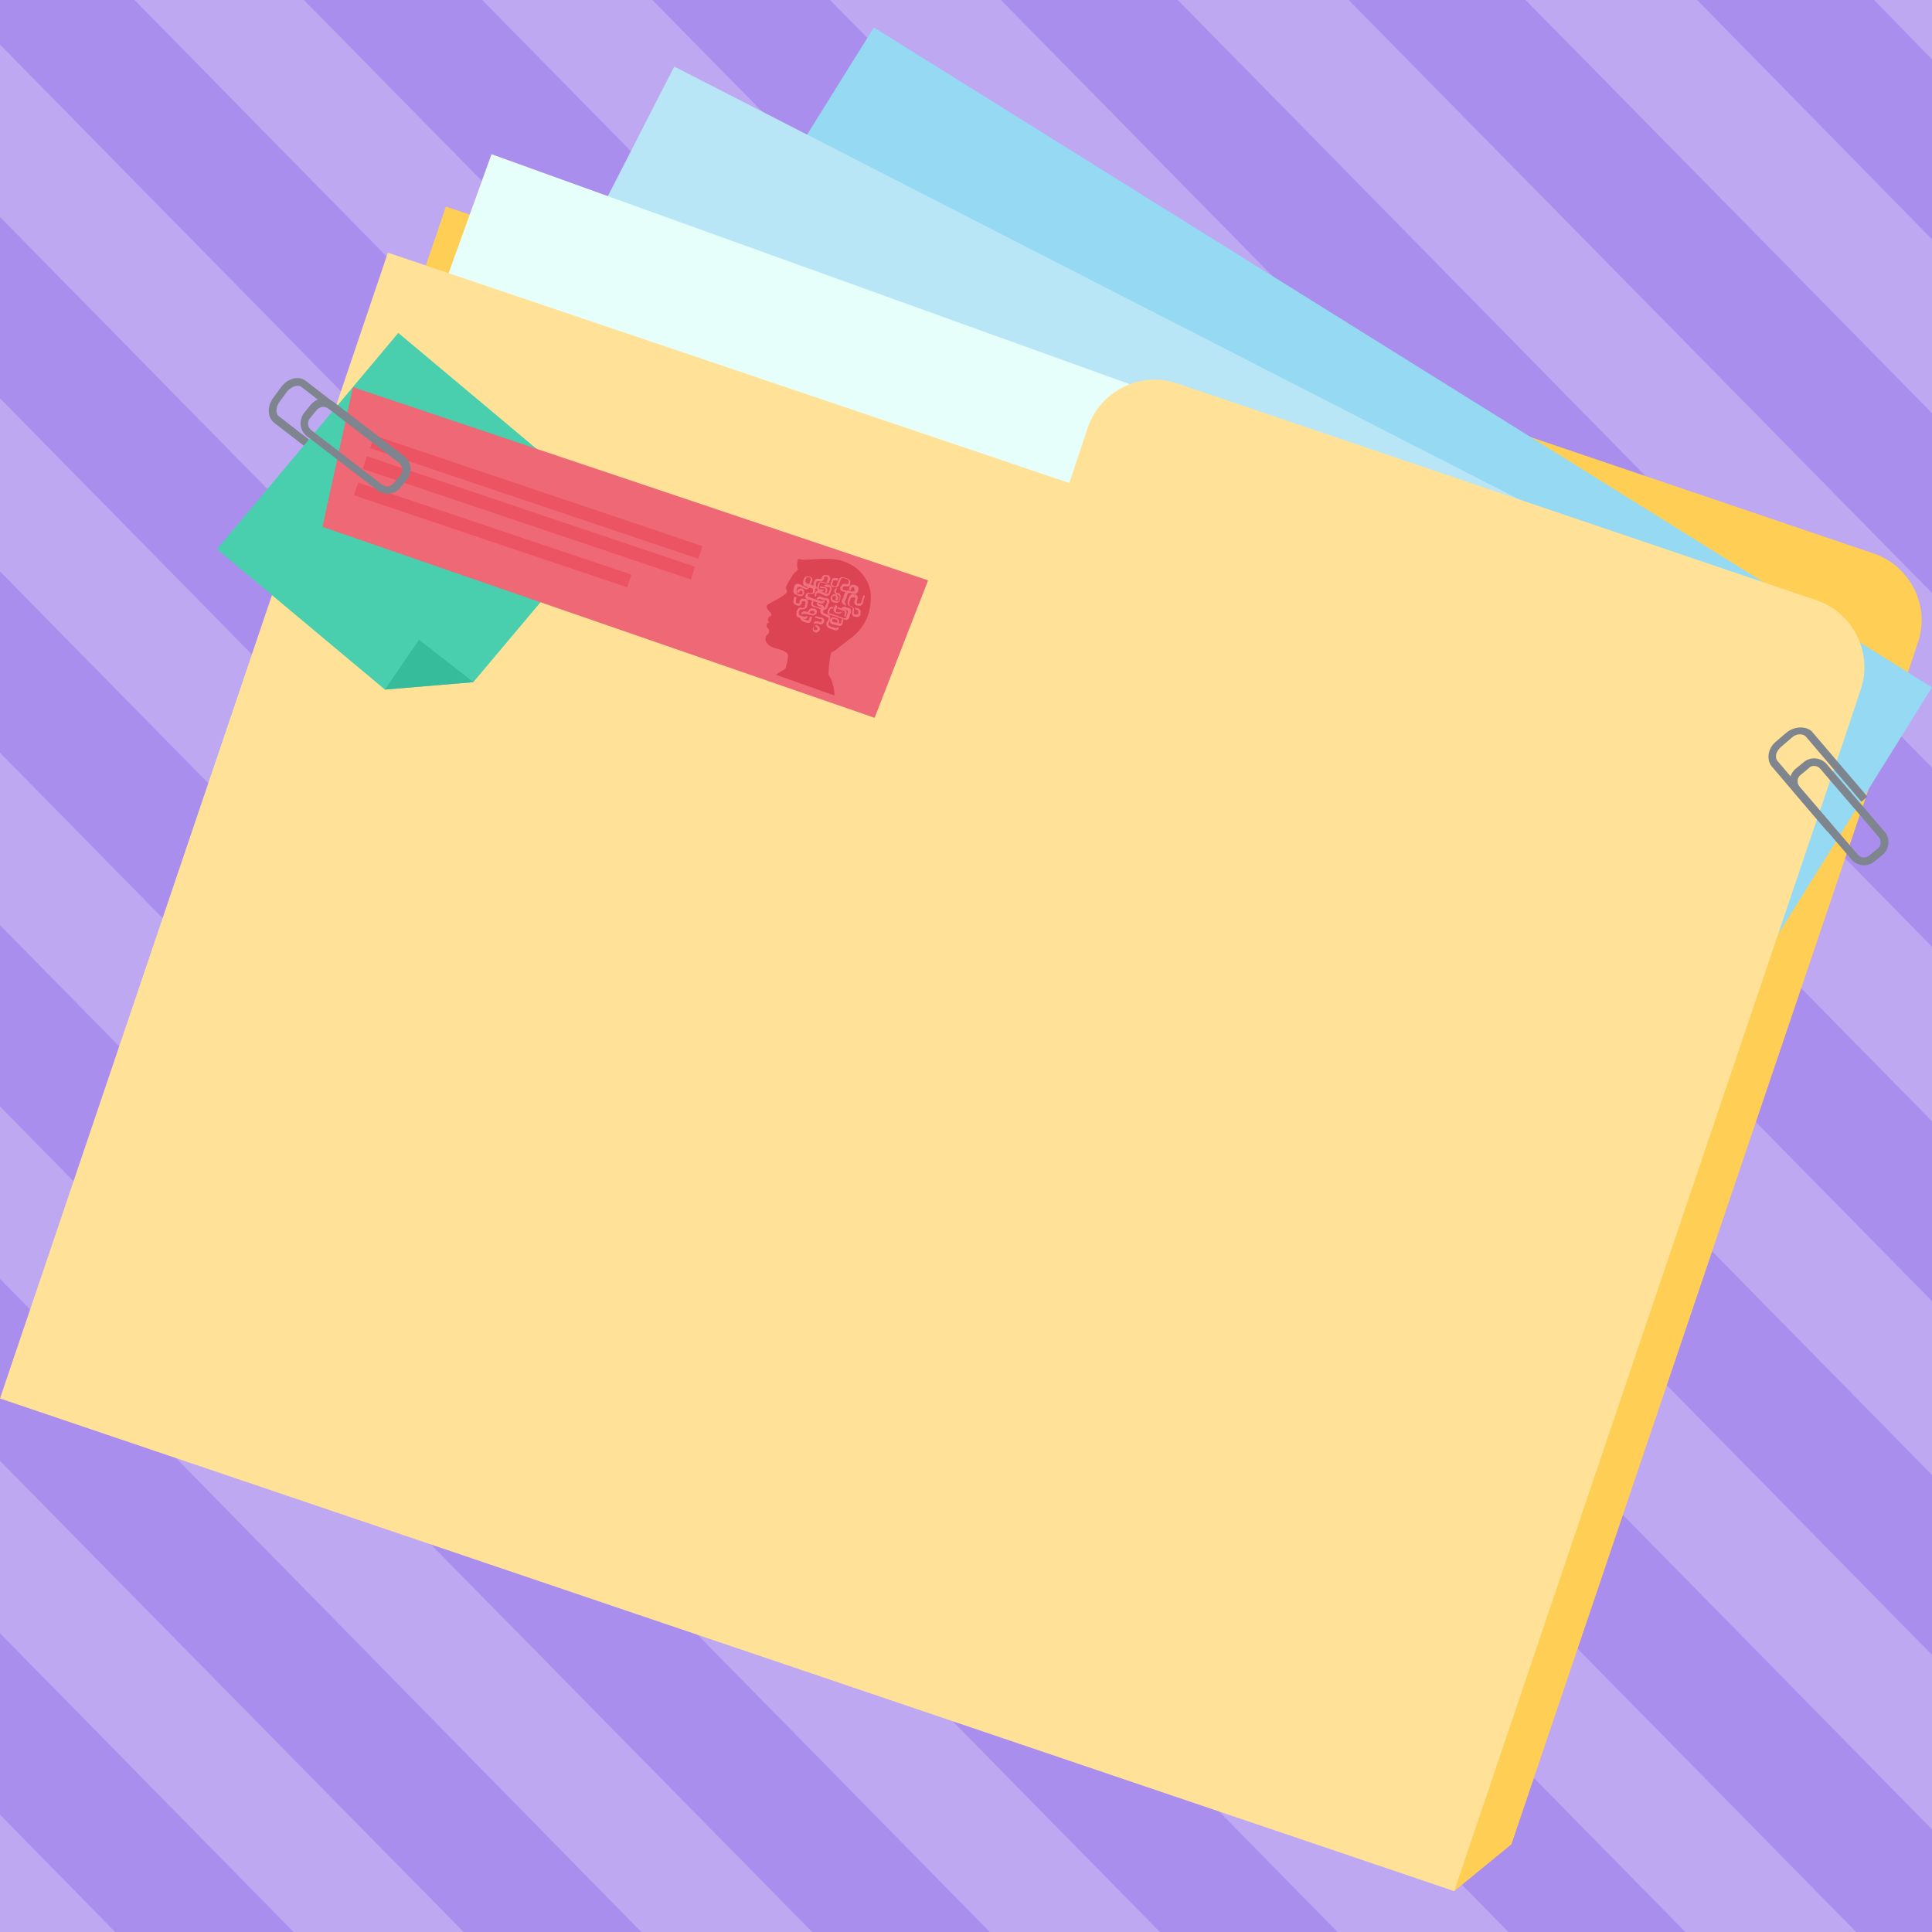 <svg version="1.1" id="_x30_3" xmlns="http://www.w3.org/2000/svg" xmlns:xlink="http://www.w3.org/1999/xlink" x="0px" y="0px" width="260px" height="260px" viewBox="0 0 260 260" xml:space="preserve"><style type="text/css">.st0{fill:#BDA8F1;} .st1{clip-path:url(#XMLID_61_);fill:none;} .st2{clip-path:url(#XMLID_61_);} .st3{fill:#A98EED;} .st4{fill:#7F858E;} .st5{fill:#FFCE54;} .st6{fill:#95DAF2;} .st7{fill:#B9E6F7;} .st8{fill:#E6FFFA;} .st9{fill:#FFE298;} .st10{fill:#49CFAE;} .st11{fill:#36BB9B;} .st12{fill:#EF6875;} .st13{fill:#ED5463;} .st14{fill:#DC4453;} .st15{fill:#F0717D;}</style><g id="XMLID_2687_"><path id="XMLID_3470_" class="st0" d="M0 0h260v260H0z"/><g id="XMLID_2690_"><defs><path id="XMLID_3456_" d="M0 0h260v260H0z"/></defs><clipPath id="XMLID_61_"><use xlink:href="#XMLID_3456_" overflow="visible"/></clipPath><path id="XMLID_3469_" class="st1" d="M0 0h260v260H0z"/><g id="XMLID_2691_" class="st2"><path id="XMLID_2692_" class="st3" d="M0 244.2L15.5 260h24L0 219.8z"/><path id="XMLID_2693_" class="st3" d="M0 196.6L62.4 260h23.9L0 172.1z"/><path id="XMLID_2694_" class="st3" d="M0 148.9L109.3 260h23.9L0 124.5z"/><path id="XMLID_2695_" class="st3" d="M0 101.3L156.1 260H180L0 76.9z"/><path id="XMLID_2696_" class="st3" d="M0 53.6L203 260h23.8L0 29.2z"/><path id="XMLID_2697_" class="st3" d="M249.8 260H260v-13.8L18.1 0H0v6z"/><path id="XMLID_2698_" class="st3" d="M40.9 0L260 222.7v-24.2L64.9 0z"/><path id="XMLID_2699_" class="st3" d="M87.8 0L260 175.1v-24.2L111.7 0z"/><path id="XMLID_2700_" class="st3" d="M134.7 0L260 127.4v-24.1L158.5 0z"/><path id="XMLID_2701_" class="st3" d="M181.5 0L260 79.8V55.6L205.3 0z"/><path id="XMLID_2702_" class="st3" d="M228.4 0L260 32.2V8l-7.8-8z"/></g></g><g id="XMLID_2703_"><path id="XMLID_3454_" class="st4" d="M36.8 53.5l1.1-1.5c.9-1.1 2.3-1.5 3.3-.7l9.2 7.1-.6.8-9.2-7.1c-.5-.4-1.3-.1-1.9.5l-1.1 1.5c-.5.7-.5 1.6-.1 1.9l9.2 7.1-.6.9-9.2-7.1c-.9-.7-1-2.2-.1-3.4z"/><path id="XMLID_3453_" class="st5" d="M166.1 45.3c-4.9-1.7-10.3 1-12 5.9l-2.5 7.5L60 27.8 7.7 181.9l188 72.6 7.7-6.3 48.3-142.7 3.9-11.5 2.5-7.5c1.7-4.9-1-10.3-5.9-12l-86.1-29.2z"/><path id="XMLID_3452_" class="st6" d="M208.4 175.3L260 92.5 117.6 3.7 66 86.5z"/><path id="XMLID_3451_" transform="rotate(117.13 140.008 100.504)" class="st7" d="M81 14.9h117.9v171.2H81z"/><path id="XMLID_3450_" transform="rotate(109.816 126.745 105.244)" class="st8" d="M67.8 19.7h117.9v171.2H67.8z"/><path id="XMLID_3449_" class="st9" d="M158.4 51.6c-4.9-1.7-10.3 1-12 5.9l-2.5 7.5-91.7-31L0 188.2l195.7 66.3L244 111.8l3.9-11.5 2.5-7.5c1.7-4.9-1-10.3-5.9-12l-86.1-29.2z"/><path id="XMLID_3446_" class="st4" d="M242.7 102.6l-1.1.9c-.9.8-1 2.2-.2 3.1l7.8 9.1c.8.9 2.2 1 3.1.2l1.1-.9c.9-.8 1-2.2.2-3.1l-7.8-9.1c-.8-.9-2.2-1-3.1-.2zm2.3.9l7.8 9.1c.4.5.4 1.2-.1 1.6l-1.1.9c-.5.4-1.2.4-1.6-.1l-7.8-9.1c-.4-.5-.4-1.2.1-1.6l1.1-.9c.4-.5 1.2-.4 1.6.1z"/><path id="XMLID_3445_" class="st4" d="M240.4 98.6l-1.4 1.2c-1.1.9-1.3 2.4-.6 3.3l7.5 8.8.8-.7-7.5-8.8c-.4-.5-.2-1.3.5-1.9l1.4-1.2c.6-.6 1.5-.6 1.9-.2l7.5 8.8.8-.7-7.5-8.8c-.8-.7-2.3-.7-3.4.2z"/><path id="XMLID_3444_" class="st10" d="M53.6 44.8l29.1 24.4-19 22.6-11.9 1-22.6-18.9z"/><path id="XMLID_3443_" class="st11" d="M63.7 91.8l-11.9 1 4.6-6.7z"/><g id="XMLID_2704_"><path id="XMLID_3442_" class="st12" d="M117.7 96.6L43.4 70.9l4.1-18.8 77.4 26z"/><path id="XMLID_3441_" transform="rotate(18.612 66.321 72.005)" class="st13" d="M46.9 71.1h38.8v1.8H46.9z"/><path id="XMLID_3440_" transform="rotate(18.612 71.233 69.626)" class="st13" d="M47.9 68.8h46.6v1.8H47.9z"/><path id="XMLID_3439_" transform="rotate(18.612 72.17 66.839)" class="st13" d="M48.9 66h46.6v1.8H48.9z"/><g id="XMLID_2705_"><path id="XMLID_3438_" class="st14" d="M105.7 90s.5-1.6.3-2c-.2-.3-.9-.6-1.8-.8-.7-.2-1.1-.7-1.2-1.1 0-.8.5-.6.5-1.2 0-.2-.1-.3-.2-.4-.1-.1-.2-.2-.1-.5 0-.1.2-.3.4-.2-.3-.2-.3-.4-.2-.6 0-.2.4-.3.4-.4.1-.4-.8-.8-.6-1.3.1-.3 2.8-1.4 2.7-1.9 0-.2-.2-.4-.1-.7.2-.4.9-1.6 1.1-1.8.2-.2.4-.3.5-.5 0 0-.3-.4 0-1.4 1.1.4 3.8-.4 6 .3.9.3 2.1.9 2.9 2.1.9 1.2 1.1 2.7.7 4.5-.2 1.1-.8 2.1-1.6 3-.7.7-1.5 1.2-2.1 1.7-.4.3-1.3 1.1-1.4.9-.3.9-.4 2.4-.4 3.1.1.2.2.3.3.5.3.7.5 1.5.5 2.3l-7.9-2.8c.6-.4 1-.6 1.3-.8z"/><g id="XMLID_2706_"><path id="XMLID_3435_" class="st15" d="M110.8 82.8c-.3-.1-.5-.4-.4-.7V82l.1-.1c0-.1 0-.3-.1-.3h-.2c-.2-.1-.3-.3-.3-.5l.3.1c0 .1.1.1.1.1l.2.1h.1c.3.1.4.4.3.6l-.1.2c0 .1 0 .3.1.3l.2.1.3.1c.3.1.4.4.3.6v.1l-.2.5c0 .1 0 .3.1.3l.2.1.6.2c.1 0 .3 0 .3-.1l.2.1c-.1.3-.4.4-.6.3l-.6-.2-.2-.1c-.2-.1-.3-.4-.3-.6l.2-.4.1-.1c0-.1 0-.3-.1-.3l-.6-.3z"/><path id="XMLID_3432_" class="st15" d="M112.2 81.1c-.3-.1-.5-.4-.4-.7v-.1c.1-.2.4-.4.6-.3h.1c.2.1.4.4.3.6l-.1.2h-.1l-.2-.1.1-.2c0-.1 0-.3-.1-.3h-.1c-.1 0-.3 0-.3.1v.1c0 .1 0 .3.1.3l.2.1.3.1c.1 0 .3 0 .3-.1l.1-.3v-.1c0-.1 0-.3-.1-.3h-.1l-.2-.1c-.3-.1-.4-.4-.3-.6l.1-.2c.1 0 .2 0 .3-.1l-.1.2-.1.2c0 .1 0 .3.1.3h.2c.3.1.4.4.3.6v.1l-.1.3c-.1.3-.4.4-.6.3h-.2z"/><path id="XMLID_3429_" class="st15" d="M111 78.5l-.3-.1h-.1c-.1 0-.3 0-.3.1v.1l-.1.4c0 .1 0 .3.1.3H110.6l.3.1c-.1.2-.3.2-.5.2h-.1c-.3-.1-.4-.4-.3-.6l.1-.4c.1-.3.4-.4.6-.3h.1l.2.1c.1 0 .3 0 .3-.1v-.2l.1-.2c0-.1 0-.3-.1-.3h-.1c-.1 0-.3 0-.3.1v.2c-.1.3-.4.4-.6.3h-.1c-.1 0-.3 0-.3.1l-.1.2v.2c0 .1 0 .3.1.3h.1l-.1.2h-.1c-.3-.1-.4-.4-.3-.6v-.2l.1-.2c.1-.3.4-.4.6-.3h.1c.1 0 .3 0 .3-.1v-.1c.1-.3.4-.4.6-.3h.2c.3.1.4.4.3.6l-.1.2v.2s-.3.2-.6.1z"/><path id="XMLID_3426_" class="st15" d="M107.3 81.5l-.2-.1c-.3-.1-.4-.4-.3-.6v-.1l.1-.4h.1l.2.1-.1.4v.1c0 .1 0 .3.1.3h.1c.1 0 .3 0 .3-.1v-.2c.1-.3.4-.4.6-.3h.2c.3.1.4.4.3.6l-.1.4v.1c-.1.2-.4.3-.6.3h-.1c-.1 0-.3 0-.3.1l-.1.2v.2c0 .1 0 .3.1.3l.6.2c.1 0 .3 0 .3-.1l.2.1c-.1.3-.4.4-.6.3l-.6-.2c-.3-.1-.4-.4-.3-.6v-.2l.1-.2c.1-.3.4-.4.6-.3h.1c.1 0 .3 0 .3-.1v-.1l.1-.4c0-.1 0-.3-.1-.3h-.1c-.1 0-.3 0-.3.1v.2c-.1.2-.3.4-.6.3z"/><path id="XMLID_3423_" class="st15" d="M114.8 79.9h-.1l-.3-.1c-.1 0-.3 0-.3.1l-.1.2-.1.4-.2.4c0 .1 0 .3.1.3 0 .1 0 .2.1.3h-.1l-.2-.1c-.2-.1-.4-.4-.3-.6l.2-.4.1-.4.1-.2c.1-.3.4-.4.6-.3l.3.1h.1c.1 0 .3 0 .3-.1v-.1c0-.1 0-.3-.1-.3l.1-.1h-.1c-.1 0-.3 0-.3.1l-.1.3h-.3l.1-.3V79c.1-.2.4-.4.6-.3h.1l.2.1c.3.1.4.4.3.6v.1c-.1.4-.4.5-.7.4z"/><path id="XMLID_3420_" class="st15" d="M109.6 81.5l.2.1.7.2-.1.2-.7-.3h-.2c-.3-.1-.4-.4-.3-.6l.1-.3.2.1-.1.3c0 .2 0 .3.2.3z"/><path id="XMLID_3417_" class="st15" d="M113.9 78.9h-.1c-.1 0-.3 0-.3.1l-.1.1c0 .1 0 .3.1.3h.2l.2.1c0 .1-.1.1-.1.2l-.2-.1h-.2c-.3-.1-.4-.4-.3-.6l.1-.1c.1-.3.4-.4.6-.3h.1c.1 0 .3 0 .3-.1v-.2c0-.1 0-.3-.1-.3l-.5-.2h-.1c-.1 0-.3 0-.3.1l-.3.7v.1c-.1.3-.4.4-.6.3h-.2c-.3-.1-.4-.4-.3-.6l.1-.2v-.1c.1-.3.4-.4.6-.3h.2s.1 0 .1.1l-.1.3-.1-.1h-.2c-.1 0-.3 0-.3.1v.1l-.1.2c0 .1 0 .3.1.3l.2.1c.1 0 .3 0 .3-.1v-.1l.3-.7c.1-.3.4-.4.6-.3h.1l.5.2c.3.1.4.4.3.6v.2c0 .1-.2.3-.5.2z"/><path id="XMLID_3414_" class="st15" d="M111.9 82.8h-.2c-.3-.1-.4-.4-.3-.6l.1-.2c.1-.3.4-.4.6-.3h.1l-.1.2h-.1c-.1 0-.3 0-.3.1v.1l-.1.2c0 .1 0 .3.1.3h.2l1.7.6c.1 0 .3 0 .3-.1V83l.2-.6c0-.1 0-.3-.1-.3h-.1l-.2-.1h-.2l-.3-.1c.1-.2.4-.3.6-.2l.3.1h.1c.3.1.4.4.3.6l-.2.6v.1c-.1.3-.4.4-.6.3l-1.8-.6z"/><path id="XMLID_3411_" class="st15" d="M112.7 82.6l-.2-.1c-.3-.1-.4-.4-.3-.6l.1-.2.1-.3.2.1h.1l-.1.4-.1.2c0 .1 0 .3.1.3h.2c.1 0 .2 0 .3-.1l.2.1c-.1.1-.3.2-.6.2z"/><path id="XMLID_3408_" class="st15" d="M114.6 81.7l-.2-.1c-.3-.1-.4-.4-.3-.6v-.2l.2-.5c.1-.3.4-.4.6-.3h.2c.3.1.4.4.3.6v.1l-.1.2c0 .1 0 .3.1.3h.2c.1 0 .3 0 .3-.1l.1-.4.2-.6.2.1-.2.6-.1.4c-.1.3-.4.4-.6.3h-.2c-.3-.1-.4-.4-.3-.6v-.1l.1-.1c0-.1 0-.3-.1-.3h-.2c-.1 0-.3 0-.3.1l-.2.5v.2c0 .1 0 .3.1.3l.2.1c.3.1.4.4.3.6v.2c0 .1 0 .3.1.3h.2c.1 0 .3 0 .3-.1v-.2c0-.1 0-.3-.1-.3l-.3-.1c0-.1 0-.2-.1-.3l.5.2c.3.1.4.4.3.6v.2c-.1.3-.4.4-.6.3h-.2c-.3-.1-.4-.4-.3-.6v-.2c.1-.3.1-.4-.1-.5z"/><path id="XMLID_3405_" class="st15" d="M109.2 83.4v.1c-.1.2-.3.4-.6.3h-.1l-.5-.2c-.2-.1-.3-.3-.3-.5l.3.1c0 .1.1.1.1.1l.5.2c.1 0 .3 0 .3-.1v-.1l.1-.3H109.3l-.1.4z"/><path id="XMLID_3402_" class="st15" d="M108.3 82.6c-.1 0-.3 0-.3.1l-.2-.1c.1-.3.4-.4.6-.3h.1l.8.3c.1 0 .3 0 .3-.1s0-.3-.1-.3h-.2c-.1 0-.3 0-.3.1l-.1.2-.2-.1.1-.2c.1-.3.4-.4.6-.3h.2c.3.1.4.4.3.6-.1.2-.4.4-.6.3l-1-.2z"/><path id="XMLID_3369_" class="st15" d="M111.1 81.5l.2-.4c0-.1 0-.3-.1-.3h-.2l-.4-.1-.2-.1c-.1 0-.3 0-.3.1l-.2-.1c.1-.3.4-.4.6-.3l.2.1.4.1h.2c.3.1.4.4.3.6l-.2.4v.1l-.1.2c-.1.2-.3.3-.5.3l.1-.2c.1 0 .1-.1.1-.1l.1-.3z"/><path id="XMLID_1855_" class="st15" d="M111.9 79.4l-.1.2-.1.3c-.1.2-.4.4-.6.3l-.2-.1-.7-.3c-.1 0-.3 0-.3.1l-.1.4-.2-.1.1-.4c.1-.3.4-.4.6-.3l.7.3.2.1c.1 0 .3 0 .3-.1l.1-.3.1-.2c0-.1 0-.3-.1-.3h-.4s-.1 0-.1-.1l-.2-.1c.1-.1.3-.2.5-.1h.2c.3.2.4.5.3.7z"/><path id="XMLID_1850_" class="st15" d="M108.5 79.1c.1 0 .2 0 .3-.1h.2c-.1.2-.4.4-.6.3l-.7-.3h-.1c-.1 0-.3 0-.3.1l-.1.3v.2c0 .1 0 .3.1.3l.3.1h.1c.1 0 .3 0 .3-.1v-.1c0-.1 0-.3-.1-.3s-.3 0-.3.1l-.1.2-.2-.1h-.1l.1-.2c.1-.2.4-.4.6-.3.3.1.4.4.3.6v.1c-.1.3-.4.4-.6.3h-.1l-.2-.1-.2-.1c-.3-.1-.4-.4-.3-.6v-.1l.1-.4c.1-.3.4-.4.6-.3h.1l.9.5z"/><path id="XMLID_1845_" class="st15" d="M109.1 78c0-.1 0-.3-.1-.3h-.2c-.1 0-.3 0-.3.1l-.1.2v.2c0 .1 0 .3.1.3h.1l.8.3c.3.1.4.4.3.6v.2c-.1.3-.4.4-.6.3h-.1c-.1 0-.3 0-.3.1s0 .3.1.3l.2.1 1.5.5c.1 0 .3 0 .3-.1l.2.1c-.1.3-.4.4-.6.3l-1.5-.5h-.2c-.3-.1-.4-.4-.3-.6.1-.3.4-.4.6-.3h.1c.1 0 .3 0 .3-.1v-.2c0-.1 0-.3-.1-.3l-.6-.2-.3-.1c-.3-.1-.4-.4-.3-.6v-.2l.1-.2c.1-.3.4-.4.6-.3h.2c.3.1.4.4.3.6l-.2.5-.2-.1.2-.6z"/><path id="XMLID_1840_" class="st15" d="M109.9 83.6h.1l.3.1c.1 0 .3 0 .3-.1s0-.3-.1-.3h-.2l-.7-.2c.1 0 .1-.1.2-.2l.6.2h.2c.3.1.4.4.3.6-.1.3-.4.4-.6.3l-.3-.1h-.1c-.1 0-.3 0-.3.1l-.1.3v.2c0 .1 0 .3.1.3h.1c.1 0 .3 0 .3-.1s0-.3-.1-.3l-.2-.1.1-.2.2.1c.3.1.4.4.3.6-.1.2-.4.4-.6.3-.3-.1-.4-.4-.3-.6l.1-.2.1-.3c-.2-.3.1-.4.3-.4z"/><path id="XMLID_102_" class="st15" d="M110.3 79.1c0-.1 0-.1 0 0l.1-.2.6.1c.3.1.4.4.3.6l-.1.2-.2-.1.1-.2c0-.1 0-.3-.1-.3l-.7-.1z"/><path id="XMLID_99_" class="st15" d="M113.5 82h.1c.3.1.4.4.3.6l-.1.4-.2-.1.1-.4c0-.1 0-.3-.1-.3h-.1l-.8-.3.1-.2.7.3z"/><path id="XMLID_27_" class="st15" d="M112 84c-.3-.1-.4-.4-.3-.6.1-.3.4-.4.6-.3l.2.1h.1c.3.1.4.4.3.6l-.1.2-.2-.1.1-.2c0-.1 0-.3-.1-.3h-.1l-.2-.1c-.1 0-.3 0-.3.1s0 .3.1.3h.1l.7.2c.1 0 .3 0 .3-.1v-.1l.1-.4.2.1-.1.4v.1c-.1.3-.4.4-.6.3l-.8-.2z"/></g></g></g><path id="XMLID_6_" class="st4" d="M50.8 66c1 .7 2.3.6 3.1-.4l.9-1.1c.7-1 .6-2.3-.4-3.1l-9.5-7.3c-1-.7-2.3-.6-3.1.4l-.9 1.1c-.7 1-.6 2.3.4 3.1l9.5 7.3zm.6-.8l-9.5-7.3c-.5-.4-.6-1.1-.2-1.6l.9-1.1c.4-.5 1.1-.6 1.6-.2l9.5 7.3c.5.4.6 1.1.2 1.6L53 65c-.4.5-1.1.6-1.6.2z"/></g></g></svg>